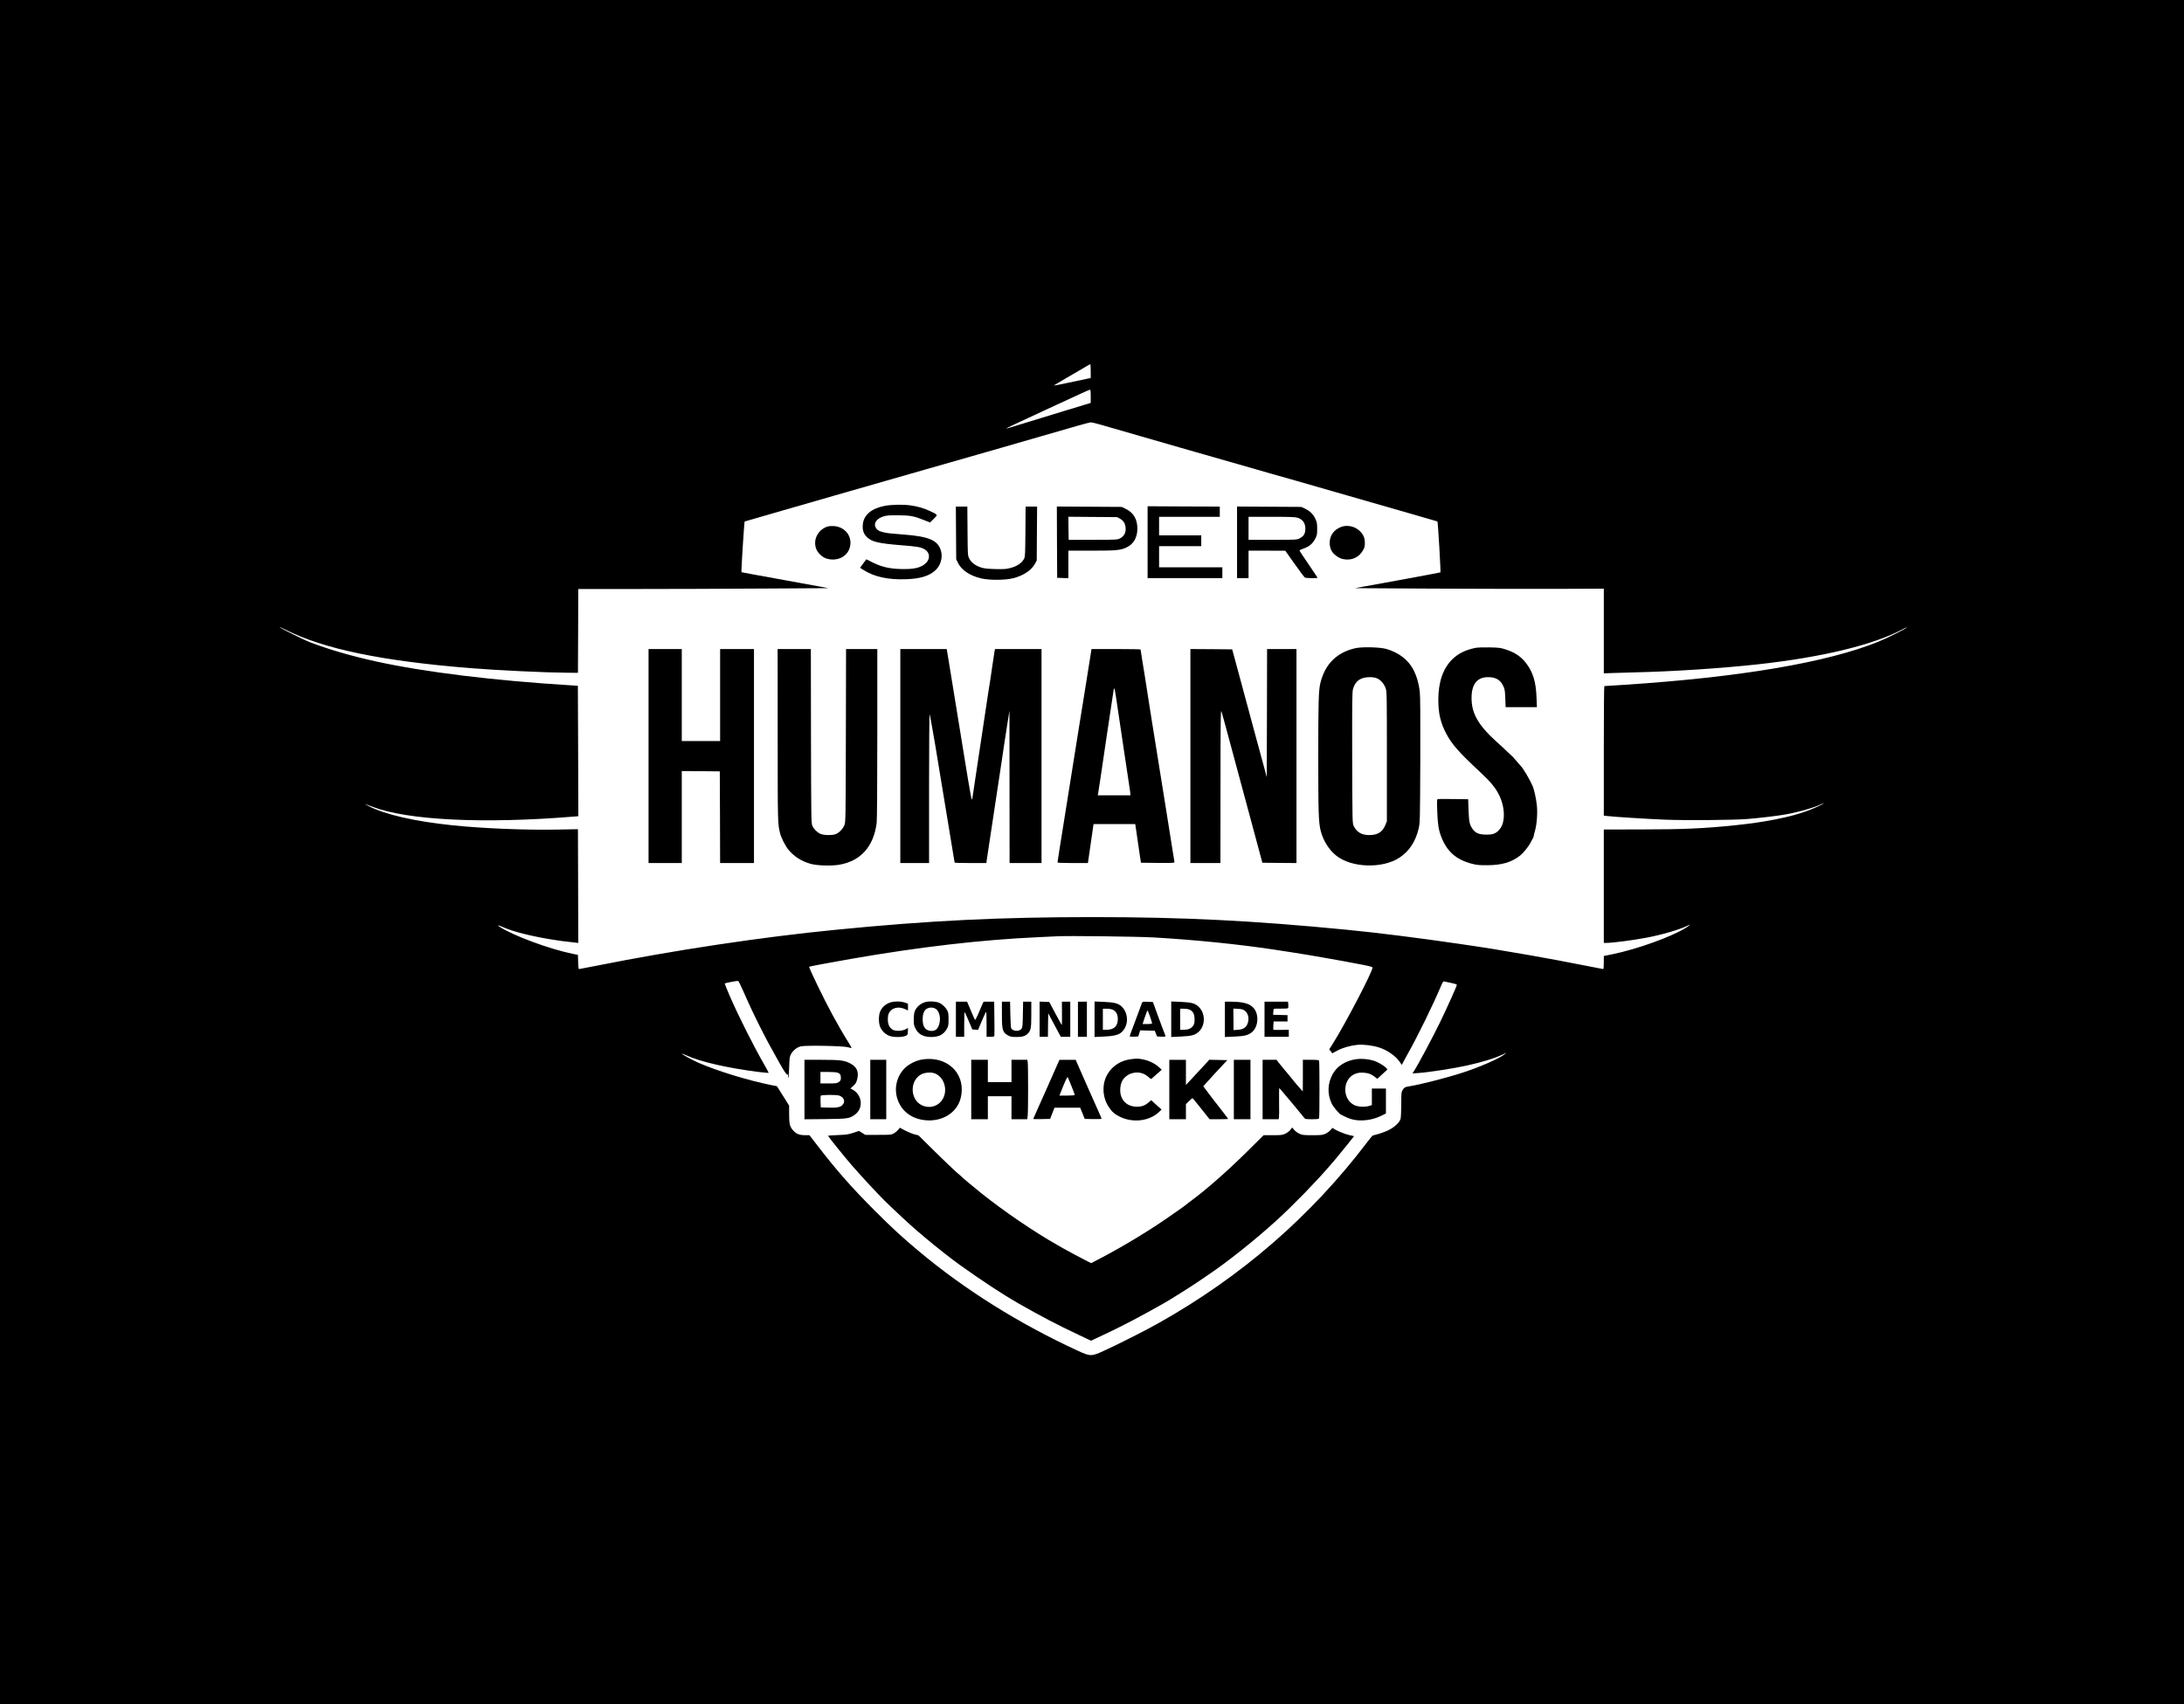 <svg xmlns="http://www.w3.org/2000/svg" version="1.0" width="3418pt" height="2668pt" viewBox="0 0 3418 2668" preserveAspectRatio="xMidYMid meet" style="&#10;    width: 341.8px;&#10;    height: 266.8px;&#10;">

<g transform="translate(0,2668) scale(0.1,-0.1)" fill="#000000" stroke="none">
<path d="M0 13340 l0 -13340 17090 0 17090 0 0 13340 0 13340 -17090 0 -17090 0 0 -13340z m17070 7531 l0 -108 -52 -11 c-29 -6 -159 -34 -288 -61 -129 -27 -236 -49 -237 -47 -2 2 85 54 193 117 108 63 235 137 283 165 47 29 89 52 94 53 4 1 7 -48 7 -108z m0 -394 l0 -104 -92 -28 c-51 -15 -187 -56 -303 -92 -115 -36 -289 -89 -385 -118 -393 -120 -508 -155 -526 -161 -10 -4 -16 -4 -12 0 8 9 162 82 593 281 401 185 376 173 550 254 83 39 156 70 163 71 9 0 12 -27 12 -103z m145 -442 c66 -20 356 -103 645 -186 289 -83 563 -162 610 -176 47 -13 162 -46 255 -73 269 -76 796 -227 960 -275 83 -24 175 -51 205 -59 30 -8 204 -57 385 -109 377 -109 1136 -327 1780 -512 242 -69 440 -127 441 -128 9 -11 54 -788 47 -797 -2 -2 -304 -59 -671 -126 l-667 -121 1190 -7 c655 -3 1531 -5 1947 -4 l758 3 0 -663 0 -663 118 5 c64 3 230 8 367 11 593 13 1339 62 1920 125 1013 111 1818 306 2275 551 41 22 68 34 60 25 -27 -26 -301 -163 -443 -221 -802 -326 -2167 -557 -3977 -675 -168 -11 -308 -20 -312 -20 -5 0 -8 -456 -8 -1014 l0 -1014 53 -6 c110 -13 624 -46 906 -57 327 -13 1062 -7 1281 10 198 16 477 49 604 72 209 37 463 111 565 163 17 9 31 14 31 11 0 -10 -149 -80 -260 -120 -265 -98 -660 -176 -1130 -224 -479 -50 -819 -65 -1472 -65 l-578 -1 0 -887 0 -888 39 0 c98 0 402 39 626 81 232 43 525 128 638 185 68 35 58 21 -20 -30 -218 -139 -764 -335 -1150 -414 l-133 -27 0 -102 c0 -57 -4 -103 -8 -103 -5 0 -109 20 -233 45 -256 52 -686 132 -899 169 -549 95 -664 114 -1115 180 -620 91 -1276 174 -1770 222 -1465 143 -2546 197 -3955 198 -1475 0 -2566 -53 -4045 -199 -1154 -113 -2533 -321 -3727 -560 -152 -30 -281 -55 -287 -55 -6 0 -11 42 -13 111 l-3 112 -85 17 c-361 73 -934 286 -1143 424 -47 31 -25 27 69 -13 156 -67 417 -133 732 -185 130 -22 201 -31 385 -51 l47 -6 -2 890 -3 891 -320 -6 c-488 -10 -1177 18 -1643 67 -592 61 -1065 170 -1319 304 -76 40 -71 39 72 -16 549 -209 1734 -267 3138 -152 l78 6 -3 1021 -4 1021 -109 7 c-1206 74 -2290 207 -3050 374 -396 88 -712 179 -1030 299 -88 33 -441 208 -475 235 -14 11 27 -6 90 -38 592 -300 1510 -490 2895 -601 435 -35 1158 -69 1515 -72 l165 -1 3 656 2 656 933 0 c514 0 1395 3 1958 7 l1024 6 -150 28 c-82 15 -388 71 -679 124 -292 52 -531 97 -532 98 -6 6 43 786 50 794 1 1 262 76 581 168 319 91 681 196 805 232 124 36 239 69 255 73 17 4 275 78 575 165 300 86 574 165 610 175 104 28 1956 560 2380 684 102 29 196 54 210 55 14 0 79 -15 145 -34z m830 -8029 c646 -37 1325 -105 1895 -191 175 -26 484 -75 540 -85 30 -5 145 -25 255 -44 110 -19 236 -42 280 -50 44 -8 116 -22 160 -30 265 -49 305 -59 305 -73 0 -64 -418 -866 -617 -1184 l-60 -95 24 -31 24 -31 82 44 c86 45 200 77 317 89 84 8 235 -11 330 -41 128 -40 267 -137 327 -228 l31 -46 36 68 c20 37 49 90 64 117 153 271 397 771 517 1058 25 59 32 68 49 63 12 -3 60 -14 109 -23 51 -10 87 -22 87 -29 0 -19 -149 -350 -262 -584 -122 -251 -344 -667 -417 -779 l-15 -24 90 6 c168 12 546 70 764 118 240 53 440 115 562 174 l53 26 -29 -25 c-76 -64 -398 -205 -665 -290 -250 -81 -676 -189 -826 -211 -65 -10 -79 -18 -104 -59 -19 -31 -21 -48 -21 -222 0 -105 -5 -207 -11 -229 -15 -56 -96 -131 -190 -177 -62 -30 -144 -58 -245 -83 -6 -2 -46 -50 -89 -107 -876 -1154 -1967 -2101 -3260 -2828 -207 -116 -602 -317 -837 -425 -216 -101 -230 -101 -428 -10 -917 422 -1765 952 -2490 1559 -264 221 -415 360 -690 635 -362 362 -605 639 -896 1018 l-126 163 -71 0 c-89 0 -140 22 -188 79 -49 57 -59 98 -59 251 l0 133 -95 152 -96 152 -87 17 c-352 70 -851 222 -1141 350 -101 44 -265 135 -258 142 2 2 37 -11 78 -30 211 -97 639 -195 1119 -256 85 -10 156 -17 159 -15 2 3 -25 55 -61 117 -171 296 -416 783 -553 1101 -42 98 -75 180 -73 182 9 8 199 44 210 40 7 -3 42 -72 77 -153 171 -391 351 -748 563 -1119 84 -149 114 -193 129 -193 12 0 17 -4 14 -11 -4 -5 -3 -22 1 -37 6 -18 10 34 14 148 5 154 8 180 28 216 31 60 95 111 156 125 80 18 665 7 736 -14 30 -9 56 -15 58 -13 2 2 -20 42 -49 88 -70 110 -171 285 -251 433 -135 247 -374 742 -364 752 5 5 312 63 656 123 1078 188 2048 300 2935 340 132 6 267 12 300 14 153 9 1242 -4 1490 -18z"/>
<path d="M13839 18760 c-207 -43 -323 -144 -336 -292 -8 -84 12 -144 64 -195 77 -75 180 -99 538 -128 242 -19 297 -28 355 -58 90 -45 105 -145 35 -217 -76 -78 -191 -105 -409 -97 -174 6 -290 34 -430 103 l-97 49 -20 -25 c-11 -14 -33 -44 -49 -67 l-30 -41 48 -31 c173 -111 392 -159 676 -148 224 8 365 53 461 145 73 70 108 188 85 284 -43 179 -179 240 -605 272 -221 17 -243 20 -315 38 -59 15 -87 34 -106 71 -36 68 17 141 124 174 46 14 91 18 227 17 189 -1 249 -12 413 -78 l87 -35 58 57 c67 66 70 61 -58 122 -93 44 -198 75 -308 89 -120 17 -309 12 -408 -9z"/>
<path d="M17960 18193 l0 -563 585 0 585 0 0 85 0 85 -495 0 -495 0 0 165 0 165 330 0 330 0 0 85 0 85 -330 0 -330 0 0 145 0 145 475 0 475 0 0 80 0 80 -565 2 -565 3 0 -562z"/>
<path d="M14962 18338 l3 -413 28 -57 c55 -111 180 -197 353 -240 127 -32 379 -32 508 0 159 40 285 122 341 223 l30 54 3 423 3 422 -90 0 -90 0 -3 -392 c-3 -353 -5 -396 -21 -425 -37 -68 -106 -115 -213 -144 -68 -18 -96 -20 -238 -17 -129 4 -174 9 -227 26 -85 28 -150 78 -180 139 -24 47 -24 52 -27 431 l-3 382 -90 0 -90 0 3 -412z"/>
<path d="M16542 18193 l3 -558 88 -3 87 -3 0 216 0 215 358 0 c383 0 454 6 545 47 116 52 177 155 177 299 0 145 -60 248 -178 306 l-67 33 -507 3 -508 3 2 -558z m987 367 c55 -31 81 -73 87 -142 7 -74 -24 -134 -86 -165 -44 -22 -51 -23 -425 -23 l-380 -1 -3 181 -2 181 382 -3 383 -3 44 -25z"/>
<path d="M19360 18190 l0 -560 90 0 90 0 0 215 0 215 288 0 287 -1 145 -205 c80 -113 153 -210 162 -215 18 -10 198 -13 198 -3 0 3 -63 97 -140 210 -77 112 -141 208 -142 214 -2 6 26 21 63 33 87 30 138 72 180 149 31 59 33 69 33 158 0 83 -3 103 -28 158 -34 73 -85 123 -165 161 l-56 26 -502 3 -503 3 0 -561z m953 384 c85 -29 126 -100 114 -201 -6 -57 -31 -92 -87 -120 -44 -23 -50 -23 -422 -23 l-378 0 0 180 0 180 363 0 c305 0 371 -3 410 -16z"/>
<path d="M12963 18441 c-117 -30 -205 -139 -206 -255 0 -74 21 -128 71 -179 54 -56 105 -79 187 -85 166 -10 294 103 295 261 0 140 -108 250 -257 262 -32 2 -72 0 -90 -4z"/>
<path d="M20985 18430 c-111 -44 -175 -134 -175 -246 0 -80 26 -140 80 -187 58 -49 105 -70 171 -75 115 -9 212 42 269 142 25 42 30 62 30 116 0 78 -21 130 -76 184 -77 78 -202 105 -299 66z"/>
<path d="M21215 16534 c-292 -65 -476 -246 -550 -542 -29 -114 -34 -307 -34 -1152 0 -879 5 -1035 38 -1165 40 -156 130 -299 246 -391 238 -189 720 -204 986 -30 153 100 255 255 302 460 20 89 21 118 25 1066 2 682 0 1005 -8 1074 -15 128 -49 244 -102 346 -78 150 -228 265 -419 321 -100 29 -379 36 -484 13z m337 -473 c58 -25 114 -92 136 -161 16 -50 17 -140 17 -1065 l0 -1010 -23 -57 c-46 -114 -120 -160 -257 -160 -115 0 -193 47 -239 142 -21 45 -21 46 -24 1069 -2 885 0 1031 13 1076 37 127 117 184 262 185 49 0 85 -6 115 -19z"/>
<path d="M23095 16539 c-160 -32 -276 -90 -370 -183 -143 -144 -215 -354 -215 -631 0 -212 36 -366 126 -533 89 -167 196 -288 533 -602 164 -153 238 -244 296 -363 69 -143 90 -314 53 -437 -18 -62 -69 -127 -118 -151 -37 -19 -61 -23 -136 -24 -117 0 -175 24 -221 93 -45 68 -53 107 -60 294 l-6 167 -227 3 c-125 2 -235 1 -245 0 -17 -4 -17 -16 -12 -190 7 -200 20 -287 61 -396 89 -234 233 -362 481 -427 76 -20 114 -23 240 -23 227 1 380 45 513 150 58 46 142 151 174 220 13 27 26 51 29 54 3 3 9 19 12 35 3 17 12 55 21 85 28 99 41 277 28 394 -12 111 -42 247 -68 306 -44 100 -149 279 -184 310 -3 3 -32 37 -65 75 -33 39 -64 73 -68 76 -5 4 -39 35 -75 70 -37 36 -109 103 -161 149 -294 265 -401 449 -401 693 0 217 87 327 257 327 122 0 193 -41 239 -138 24 -51 27 -71 32 -194 l5 -138 245 0 245 0 -6 153 c-10 245 -54 392 -161 533 -79 105 -178 172 -326 219 -76 25 -103 28 -250 31 -91 2 -187 -2 -215 -7z"/>
<path d="M10150 14845 l0 -1675 260 0 260 0 0 720 0 720 298 -2 297 -3 3 -717 2 -718 265 0 265 0 0 1675 0 1675 -265 0 -265 0 0 -720 0 -720 -300 0 -300 0 0 720 0 720 -260 0 -260 0 0 -1675z"/>
<path d="M12171 15168 c0 -1399 0 -1380 39 -1538 17 -68 85 -200 133 -256 88 -104 198 -174 339 -215 102 -30 328 -37 454 -15 336 58 538 286 584 656 6 55 10 550 10 1402 l0 1318 -245 0 -244 0 -3 -1352 c-3 -1302 -4 -1355 -22 -1402 -25 -65 -92 -131 -148 -147 -65 -18 -179 -14 -230 9 -52 24 -101 73 -125 127 -17 38 -18 115 -21 1403 l-2 1362 -260 0 -260 0 1 -1352z"/>
<path d="M14090 14845 l0 -1675 225 0 225 0 0 1165 c0 641 4 1165 8 1165 4 0 45 -222 90 -492 191 -1150 302 -1825 302 -1831 0 -4 112 -7 248 -7 l248 0 37 248 c34 229 170 1124 203 1342 8 52 23 156 34 230 11 74 35 232 54 350 l34 215 1 -1192 1 -1193 250 0 250 0 0 1675 0 1675 -364 0 -364 0 -6 -27 c-3 -16 -19 -122 -36 -238 -30 -207 -41 -282 -61 -400 -5 -33 -52 -343 -104 -690 -52 -346 -104 -691 -115 -765 -11 -74 -23 -155 -27 -180 -15 -112 -10 -134 -158 775 -25 154 -54 334 -65 400 -18 109 -85 523 -156 958 l-28 167 -363 0 -363 0 0 -1675z"/>
<path d="M17071 16448 c-17 -113 -90 -566 -101 -633 -6 -33 -40 -244 -76 -470 -58 -369 -194 -1219 -244 -1530 -58 -359 -100 -626 -100 -635 0 -6 85 -10 238 -10 l238 0 33 228 c18 125 38 262 44 305 l11 77 326 0 327 0 23 -157 c13 -87 33 -223 44 -303 l22 -145 262 -3 c213 -2 262 0 262 11 0 7 -4 38 -10 68 -5 30 -16 97 -24 149 -8 52 -47 295 -86 540 -40 245 -75 470 -80 500 -4 30 -25 156 -45 280 -44 267 -90 560 -110 685 -7 50 -34 218 -59 375 -24 157 -47 299 -49 315 -3 17 -19 116 -36 220 -17 105 -31 193 -31 198 0 4 -173 7 -384 7 l-384 0 -11 -72z m393 -668 c16 -108 48 -324 116 -780 16 -107 43 -287 60 -400 17 -113 35 -232 40 -265 5 -33 10 -70 10 -82 l0 -23 -255 0 -255 0 5 23 c5 24 78 511 100 667 7 52 23 156 34 230 29 191 101 667 108 718 3 24 9 39 13 35 4 -4 15 -60 24 -123z"/>
<path d="M18630 14845 l0 -1675 235 0 235 0 1 1208 c0 1005 3 1200 14 1167 7 -22 25 -85 40 -140 15 -55 35 -129 45 -165 10 -36 42 -153 70 -260 29 -107 58 -217 66 -245 86 -319 176 -655 244 -905 86 -318 112 -414 152 -565 l24 -90 267 -3 267 -2 0 1675 0 1675 -230 0 -230 0 -2 -1002 -3 -1003 -58 215 c-32 118 -85 312 -117 430 -32 118 -124 460 -205 760 -80 300 -150 556 -154 570 l-8 25 -326 3 -327 2 0 -1675z"/>
<path d="M13985 10999 c-95 -12 -171 -67 -209 -149 -28 -63 -28 -187 1 -251 28 -62 85 -114 147 -136 62 -21 183 -22 241 -1 39 15 40 16 43 70 l3 56 -43 -22 c-60 -29 -165 -30 -205 0 -49 37 -68 81 -68 159 1 57 6 79 24 109 47 75 152 95 250 47 l41 -19 0 53 0 53 -42 16 c-53 18 -118 24 -183 15z"/>
<path d="M14508 11000 c-93 -16 -174 -84 -197 -166 -6 -21 -11 -75 -11 -120 0 -66 4 -89 26 -132 46 -94 125 -135 250 -135 123 1 196 41 247 136 19 35 22 57 22 142 0 84 -4 107 -22 141 -25 47 -80 98 -126 117 -43 19 -132 26 -189 17z m151 -124 c67 -64 69 -219 5 -299 -30 -37 -96 -46 -149 -21 -51 24 -75 77 -75 169 0 89 24 144 71 168 48 25 112 17 148 -17z"/>
<path d="M14960 10725 l0 -275 65 0 65 0 0 197 c0 108 3 193 8 189 4 -4 32 -67 63 -139 l56 -132 45 -3 45 -3 59 140 c32 78 62 141 67 141 4 0 7 -88 7 -195 l0 -195 59 0 c48 0 60 3 63 17 2 9 2 132 0 275 l-3 258 -83 0 -83 0 -26 -57 c-14 -32 -42 -97 -62 -145 -21 -48 -41 -86 -45 -83 -4 2 -34 68 -66 145 l-59 140 -87 0 -88 0 0 -275z"/>
<path d="M15680 10800 c0 -251 11 -284 105 -333 31 -16 59 -20 125 -20 92 0 140 15 177 55 47 50 53 84 53 298 l0 200 -64 0 -64 0 -4 -198 c-2 -166 -6 -202 -20 -224 -33 -50 -140 -44 -164 9 -4 10 -10 107 -12 216 l-4 197 -64 0 -64 0 0 -200z"/>
<path d="M16270 10725 l0 -275 65 0 65 0 2 184 3 184 98 -184 99 -184 74 0 74 0 0 275 0 275 -65 0 -66 0 1 -181 c1 -99 0 -182 -2 -184 -2 -2 -47 78 -100 178 l-97 182 -75 3 -76 3 0 -276z"/>
<path d="M16870 10725 l0 -275 70 0 70 0 0 275 0 275 -70 0 -70 0 0 -275z"/>
<path d="M17130 10725 l0 -278 146 7 c197 9 263 33 317 115 73 110 54 269 -41 357 -52 48 -114 64 -279 71 l-143 6 0 -278z m286 149 c52 -25 79 -77 78 -149 -1 -109 -61 -165 -177 -165 l-57 0 0 165 0 165 61 0 c35 0 75 -7 95 -16z"/>
<path d="M17869 10973 c-6 -15 -33 -89 -60 -163 -28 -74 -68 -182 -89 -238 -22 -57 -40 -108 -40 -113 0 -6 29 -9 67 -7 l67 3 15 48 15 48 114 -3 114 -3 18 -45 18 -45 66 -3 c36 -2 66 1 66 6 0 5 -7 27 -16 48 -9 22 -54 140 -99 264 l-82 225 -82 3 c-81 3 -81 3 -92 -25z m130 -208 c17 -49 31 -96 31 -102 0 -9 -22 -13 -74 -13 l-74 0 36 110 c20 60 39 106 43 102 3 -4 20 -47 38 -97z"/>
<path d="M18330 10725 l0 -278 148 7 c175 8 227 22 287 80 101 97 100 283 -2 382 -60 59 -110 73 -285 81 l-148 6 0 -278z m284 151 c56 -23 81 -70 81 -151 0 -58 -4 -76 -24 -104 -30 -42 -75 -61 -146 -61 l-55 0 0 165 0 165 55 0 c31 0 71 -6 89 -14z"/>
<path d="M19170 10723 l0 -276 143 6 c156 6 219 21 277 67 98 77 118 261 40 367 -59 80 -163 112 -367 113 l-93 0 0 -277z m312 135 c58 -44 74 -138 37 -215 -26 -54 -72 -80 -154 -84 l-60 -4 -1 169 -2 168 72 -4 c60 -3 79 -8 108 -30z"/>
<path d="M19790 10725 l0 -275 190 0 190 0 0 56 0 55 -120 -3 c-66 -2 -121 0 -123 4 -1 4 0 35 1 68 l4 60 109 0 109 0 0 50 0 49 -112 3 -113 3 2 44 c2 24 5 46 7 49 3 2 53 4 112 3 60 -1 110 2 113 8 4 5 5 30 3 55 l-4 46 -184 0 -184 0 0 -275z"/>
<path d="M14460 10099 c-83 -9 -164 -40 -238 -89 -161 -108 -237 -319 -184 -511 57 -207 228 -339 458 -356 203 -15 388 69 484 220 38 60 59 122 68 200 40 331 -231 578 -588 536z m174 -223 c136 -57 198 -239 130 -381 -60 -127 -209 -178 -338 -116 -188 92 -191 392 -3 486 59 29 155 34 211 11z"/>
<path d="M17700 10100 c-157 -20 -287 -102 -364 -229 -93 -152 -87 -361 14 -516 54 -82 92 -115 182 -159 206 -98 463 -64 612 82 l35 33 -82 74 -81 73 -33 -29 c-62 -54 -111 -73 -188 -73 -189 -1 -297 145 -254 344 39 181 280 254 424 128 24 -21 46 -38 49 -38 3 0 14 8 24 18 9 9 46 42 81 72 l63 55 -47 42 c-59 54 -151 99 -240 118 -75 16 -108 17 -195 5z"/>
<path d="M21225 10100 c-166 -24 -299 -108 -368 -233 -81 -146 -87 -312 -15 -463 22 -48 111 -154 143 -171 84 -44 134 -65 188 -78 135 -32 311 -8 447 60 l70 35 0 195 0 195 -110 0 -110 0 0 -130 0 -129 -42 -13 c-71 -20 -176 -15 -231 12 -202 97 -187 425 24 495 37 13 72 16 123 13 74 -5 116 -21 176 -68 l35 -28 80 74 79 73 -19 22 c-36 40 -134 97 -203 117 -82 25 -186 33 -267 22z"/>
<path d="M12590 9624 l0 -465 323 3 c360 4 385 8 472 74 133 102 108 310 -48 391 l-28 14 46 42 c38 35 48 53 61 107 29 113 -9 194 -116 247 -90 45 -156 53 -452 53 l-258 0 0 -466z m519 265 c37 -13 51 -35 51 -81 0 -38 -6 -48 -40 -71 -20 -14 -49 -17 -152 -17 l-128 0 0 90 0 90 119 0 c65 0 132 -5 150 -11z m28 -360 c76 -29 97 -97 45 -149 -34 -34 -89 -43 -237 -38 l-100 3 -3 84 c-2 46 -1 90 2 98 7 16 250 19 293 2z"/>
<path d="M13620 9625 l0 -465 125 0 125 0 0 465 0 465 -125 0 -125 0 0 -465z"/>
<path d="M15200 9625 l0 -465 130 0 130 0 0 180 0 180 185 0 185 0 0 -180 0 -180 124 0 123 0 7 61 c8 79 8 782 0 832 l-7 37 -123 0 -124 0 0 -175 0 -175 -185 0 -185 0 0 175 0 175 -130 0 -130 0 0 -465z"/>
<path d="M16562 10048 c-11 -24 -90 -203 -176 -398 -87 -195 -171 -384 -187 -419 -16 -35 -29 -65 -29 -67 0 -3 59 -3 132 -2 l132 3 35 88 34 87 201 0 201 0 36 -88 35 -87 132 -3 c73 -1 132 1 132 6 0 4 -30 73 -66 153 -36 79 -91 205 -124 279 -32 74 -84 191 -115 260 -31 69 -66 149 -78 177 l-22 53 -127 0 -127 0 -19 -42z m207 -370 c28 -69 51 -131 51 -137 0 -7 -39 -11 -120 -11 l-120 0 21 53 c69 175 103 248 110 235 4 -7 30 -70 58 -140z"/>
<path d="M18300 9625 l0 -465 130 0 130 0 0 118 0 118 48 47 c26 26 51 47 54 47 4 0 65 -74 137 -165 l131 -165 145 0 c80 0 145 2 145 6 0 3 -47 65 -105 139 -116 148 -216 279 -256 334 l-27 36 30 35 c44 50 202 223 280 305 l66 70 -141 3 -142 3 -29 -33 c-16 -18 -63 -69 -105 -113 -42 -45 -111 -118 -153 -165 l-78 -84 0 197 0 197 -130 0 -130 0 0 -465z"/>
<path d="M19310 9625 l0 -465 130 0 130 0 0 465 0 465 -130 0 -130 0 0 -465z"/>
<path d="M19760 9625 l0 -465 125 0 125 0 6 25 c3 14 4 124 2 245 -2 121 0 219 4 218 6 -3 320 -378 387 -464 18 -23 25 -24 124 -24 86 0 106 3 111 16 8 20 8 878 0 898 -5 13 -26 16 -130 16 l-124 0 0 -247 -1 -248 -45 50 c-25 28 -75 86 -110 130 -69 85 -70 87 -149 180 -28 33 -63 77 -79 98 l-28 37 -109 0 -109 0 0 -465z"/>
<path d="M14056 8994 c-15 -19 -46 -44 -69 -57 -40 -21 -54 -22 -243 -22 l-201 0 -50 31 -50 31 -89 -30 c-79 -26 -107 -30 -241 -35 -84 -3 -153 -8 -153 -12 0 -11 244 -314 374 -465 126 -145 388 -429 510 -550 112 -112 423 -401 512 -475 16 -13 72 -61 124 -105 187 -157 409 -331 544 -428 355 -253 669 -459 911 -598 368 -210 608 -335 945 -494 l194 -92 176 82 c283 131 606 300 975 510 92 52 419 258 515 324 52 36 121 82 153 104 309 206 761 566 1096 873 263 241 606 594 821 844 30 35 69 80 86 100 17 19 91 109 164 200 l131 165 -76 17 c-76 18 -215 76 -245 103 -14 12 -19 10 -44 -21 -16 -20 -52 -47 -80 -60 -47 -22 -64 -24 -206 -24 -142 0 -159 2 -206 24 -28 13 -64 40 -81 60 l-30 37 -28 -37 c-15 -20 -50 -47 -79 -60 -46 -22 -64 -24 -195 -24 l-145 0 -255 -253 c-307 -304 -643 -600 -876 -771 -44 -32 -82 -62 -85 -66 -3 -3 -32 -25 -65 -48 -33 -23 -91 -64 -130 -91 -341 -242 -757 -496 -1149 -701 l-139 -73 -56 28 c-51 24 -353 186 -393 210 -9 5 -47 27 -85 49 -362 205 -833 526 -1188 810 -127 101 -297 245 -315 265 -3 3 -36 33 -75 65 -38 33 -187 175 -330 316 l-260 257 -65 17 c-36 9 -101 37 -146 60 l-81 43 -27 -33z"/>
</g>
</svg>